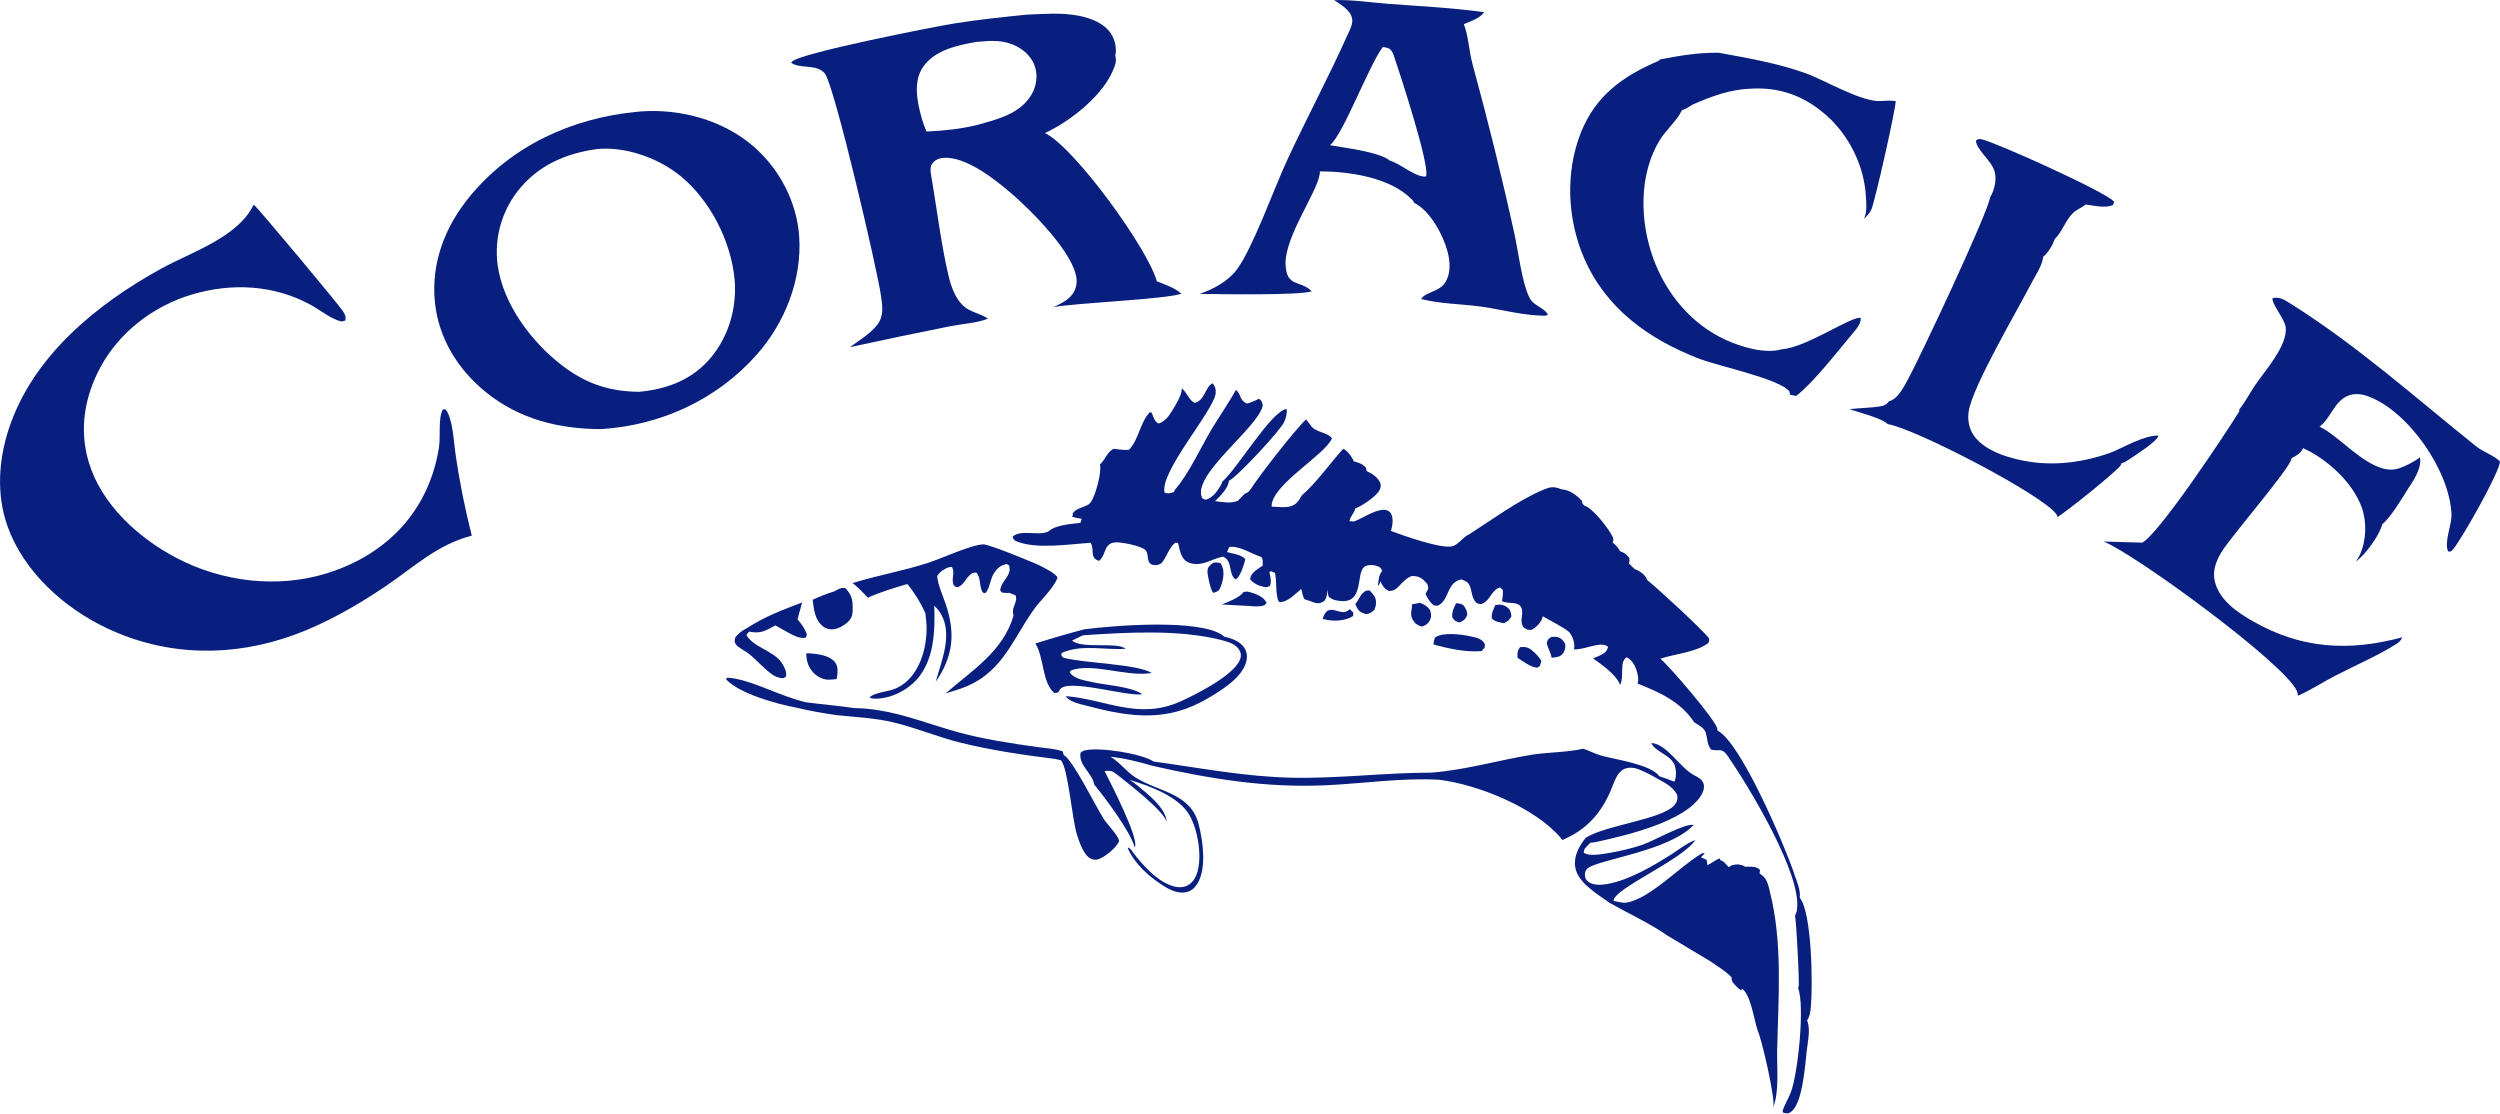 <?xml version="1.0" encoding="UTF-8"?><svg id="Layer_2" xmlns="http://www.w3.org/2000/svg" viewBox="0 0 681.67 303.63"><defs><style>.cls-1{fill:#081f7f;}</style></defs><g id="Layer_1-2"><path class="cls-1" d="M675.33,121.84c-16.65-13.35-32.67-27.7-50.83-39.08-1.62-1.02-2.88-1.91-4.84-1.46-.36,1.44,3.26,5.64,3.56,7.83.69,5.04-5.76,12.07-8.41,16.03-1.37,2.05-2.5,4.28-4.03,6.21l-.19.24v.52c-3.55,5.82-21.9,33.46-26.47,35.83l-10.56-.3c7.96,2.97,49.5,33.23,52.77,40.84.16.38.21.8.21,1.21,3.5-1.51,6.78-3.69,10.18-5.45,5.5-2.84,11.55-5.42,16.76-8.71.73-.46,1.21-.98,1.53-1.78-14.52,3.93-27.55,3.18-40.79-4.41-4.21-2.41-8.88-5.6-10.24-10.55-.8-2.93.16-5.59,1.65-8.11,2.57-4.36,19.09-23.25,19.2-25.73,1.16-.63,2.67-1.45,3.13-2.78,6.48,2.92,13.4,9.18,15.93,15.95,1.5,4,1.37,9.06-.36,12.99-.3.69-.72,1.36-1.14,1.98,2.45-1.72,6.51-7.22,7.15-10.11,2.63-2.35,4.97-6.45,6.91-9.48,1.54-2.39,4.01-5.89,3.38-8.83-1.39,1.17-3.95,2.43-5.69,3.01-7.15,2.4-15.37-8.2-21.35-11.21l-.32-.16c2.97-2.19,3.9-6.6,7.47-8.3,1.79-.85,3.86-.66,5.68,0,11.07,4.02,22.35,20.36,22.82,32.19.12,2.99-2.09,7.54-.91,10.15h.75c.19-.18.37-.35.54-.54,2.03-2.17,12.93-21.35,12.82-23.99-1.23-1.47-4.67-2.69-6.33-4.03Z"/><path class="cls-1" d="M463.31,97.81c5.51,2.13,21.62,5.38,24.58,8.87l.23.97,1.64.3c4.61-3.5,11.32-12.18,15.21-16.81.97-1.15,2.54-2.86,2.4-4.44-2.27-.72-14.68,7.99-21.41,8.53h-.18c-4.55,1.36-11.14-.67-15.3-2.59-9.33-4.29-16.15-12.54-19.65-22.09-3.73-10.16-4.04-23.05,1.82-32.5,1.53-2.46,4.84-5.49,5.86-7.82.02-.05.04-.11.06-.16,1.1-.34,2.01-.96,2.98-1.57,5.11-2.23,10.18-4.13,15.81-4.32,7.9-.48,14.6,1.96,20.58,7.22,6.22,5.47,10.33,13.74,10.82,22.01.13,2.13.37,4.29-.5,6.29.73-.74,1.63-1.65,2.03-2.63,1-2.45,6.53-26.85,6.61-29.51-1.29-.15-2.44-.14-3.74-.03-5.33.54-15.55-5.69-20.93-7.6-7.67-2.73-15.65-4.1-23.64-5.56-5.65-.02-10.39.74-15.91,1.84l-.51.41c-9.63,4.12-17.07,9.41-21.09,19.49-4.34,10.87-3.74,23.75.92,34.42,6.02,13.76,17.67,22,31.32,27.28Z"/><path class="cls-1" d="M578.35,126.7c.06-.19.06-.2.09-.37.84-.21,1.41-.6,2.12-1.07,1.68-1.14,7.68-4.91,7.99-6.49-4.13-.09-9.54,3.33-13.43,4.8-6.74,2.35-14.05,3.41-21.16,2.41-5.12-.72-12.39-2.63-15.61-7.02-1.5-2.04-1.93-4.49-1.52-6.96,1.14-6.8,13.03-26.99,16.93-34.53,1.05-2.03,3.03-4.95,3.31-7.2,0-.07.01-.14.02-.22,1.27-1.02,2.7-3.27,3.12-4.82,2.1-1.97,2.94-5.15,5.02-7.14.94-.91,2.28-1.41,3.33-2.21.05-.04.1-.08.16-.12,2.08.31,5.29,1.04,7.25.21.32-.14.37-.53.49-.85-.03-.05-.06-.11-.09-.16-1.47-2.27-32.05-16.12-36.02-16.97-.81-.17-.88-.1-1.58.34.11,2.52,4.23,5.41,5.08,8.38.62,2.17.04,4.92-1.07,6.85l-.15.26c-.62,4.33-19.03,43.48-22.43,49.71-.96,1.76-2.14,4.05-3.79,5.25-.42.3-.88.51-1.38.66-.68.94-1.27,1.2-2.45,1.38-2.74.42-5.55.42-8.3.75,2.23.78,9.06,2.49,10.42,4.07,7.37,1.16,41.98,19.1,45.98,24.53.2.28.25.47.3.81,2.03-1.08,16.94-13.01,17.37-14.28Z"/><path class="cls-1" d="M391.39,173.76c-.33.23-.46,1.51-.55,1.95,3.97,1.12,8.98,2.21,13.12,1.82l.86-.97c.02-.38.15-.85-.07-1.17-.95-1.42-2.59-1.62-4.14-1.95-2.32-.5-7.19-1.08-9.23.33Z"/><path class="cls-1" d="M387.71,170.86c.97-.36,1.55-.64,2.09-1.56.57-.97.45-1.92.14-2.94-.81-1.1-1.5-1.49-2.76-2l-2.18.42c.06,1.51-.64,2.67.18,4.15.64,1.13,1.32,1.57,2.53,1.93Z"/><path class="cls-1" d="M372.52,167.47c1.16-.24,1.43-.41,2.27-1.25.48-1.3.56-1.98.18-3.31-.43-.73-.94-1.3-1.51-1.92-1.02.01-1.2.09-1.93.81-.84.84-1.18,2.05-1.98,2.87.16.4.32.81.53,1.18.59,1.05,1.37,1.29,2.44,1.61Z"/><path class="cls-1" d="M419.91,181.56l.36-1.34c-.65-1.15-1.6-2.13-2.63-2.95-1.05-.85-1.87-.94-3.17-.81-.82,1.09-.68,1.57-.71,2.91,1.63.93,3.54,2.61,5.43,2.69l.71-.49Z"/><path class="cls-1" d="M426.26,178.07c.56-1.05.62-1.36.52-2.54-.53-.89-1.03-1.5-2.06-1.8-.53-.15-1.14-.11-1.69-.07-.96.62-.98.61-1.28,1.71.28,1.35,1.16,2.7,1.32,3.97.19-.01.37-.02.56-.05,1.23-.16,1.85-.24,2.64-1.22Z"/><path class="cls-1" d="M412.12,168.05c-.13-1.04-.24-1.75-1.11-2.42-1.02-.79-2.05-.88-3.27-.66-.58,1.34-1.11,2.18-.97,3.68.93.9,2.07,1.03,3.28,1.28,1.15-.57,1.43-.76,2.07-1.88Z"/><path class="cls-1" d="M398.03,169.7c1.28-.63,1.49-.76,2.06-2.07-.15-1.28-.36-1.65-1.14-2.67-.69-.33-1.15-.51-1.92-.45-.65,1.3-1.16,2.29-1.06,3.77.55.86.74,1.11,1.78,1.37.09.02.18.03.27.04Z"/><path class="cls-1" d="M368.94,167.98l.07-.92-.95-.95c-.84.67-1.3.92-2.4.74-1.33-.21-2.33-.94-3.67-.34-.79.72-1.04,1.27-1.34,2.25,1.79.47,3.39.6,5.23.33,1.16-.24,2.04-.49,3.06-1.11Z"/><path class="cls-1" d="M489.21,238.13c-2.67-7.73-14.58-35.85-20.95-38.95.02-.22.03-.18,0-.45-.25-2.17-13.18-17.25-15.54-19.12,3.94-1.32,9.7-1.76,13-4.21.4-.56.33-.64.29-1.31-1.66-2.32-14.29-13.88-16.88-15.95-.04-.09-.07-.18-.11-.28-.55-1.3-2.07-2.24-3.34-2.71l-1.53-1.52c.24-.66.18-.86.07-1.54-.74-1.02-1.35-1.35-2.49-1.81-.54-1.02-1.13-1.61-2.01-2.35.19-.59.29-.96,0-1.55-1.04-2.17-5.38-7.86-7.7-8.5l-.51-.53-.23-.86c-1.53-1.62-3.29-2.89-5.56-3.09-2.07-.83-2.97-.68-5.07.21-6.88,2.93-13.8,8.09-20.13,12.13-1.53.62-2.63,2.5-4.28,3.14-2.74,1.06-14.17-3.03-17.02-4.13.49-1.07.66-3.05.31-4.16-.22-.68-.53-1.11-1.21-1.39-2.38-1-6.8,2.18-9.14,3l-1.23-.1c.21-1.3,1.28-2.12,1.58-3.44,1.92-.77,5.75-3.28,6.67-5.1.24-.47.39-1.21.21-1.71-.63-1.7-2.2-2.68-3.77-3.41l-.19-.88c-.88-1.12-1.98-1.37-3.3-1.77-.41-1-1.66-2.81-2.64-3.27-.09-.04-.19-.08-.28-.12-3.66,4.02-7.2,9.15-11.26,12.68-.73,1.3-1.46,2.49-2.97,2.94-1.57.47-3.64.19-5.27.11-.21-5.85,14.66-14.11,16.46-18.62-1.31-1.76-4.49-1.52-5.83-3.52-.38-.57-.81-1.1-1.22-1.65-2.83,2.59-12.92,15.51-15.1,19.02-.6.8-.72.91-1.65,1.27l-1.87,1.93c-1.95.81-4.17.32-6.21.09l.12-.12c1.23-1.21,3.61-3.59,3.62-5.4,2.25-1.02,14.38-14.05,15.17-16.21.43-1.16.79-2.17.57-3.43-4.3.74-13.44,16.41-17.56,19.89-.06.32-.12.53-.29.82-.92,1.59-2.22,3.55-4.11,4.03-.37.09-.72-.24-1.04-.43-3.05-6.28,15.46-19.27,16.53-25.27-.25-.91-.22-1.27-1.03-1.81-1.08.57-2.09.98-3.26,1.32-2.22-.91-1.5-2.58-3.05-3.71-2.06,3.75-4.6,7.31-6.79,11.01-2.7,4.57-6.28,12.21-9.7,16.03l-.43.79c-1.05.34-1.39.49-2.49.21-1.56-5.63,13.56-22.52,13.91-27.22.08-1.03-.15-1.87-.85-2.65-2.14,1.11-1.99,4.53-4.81,5.36-1.51-.53-2.19-2.87-3.57-3.97.02,1.83-1.7,4.57-2.66,6.12-.89,1.43-2.02,3.06-3.75,3.47-1.13-.7-1.32-1.78-1.82-2.98l-.53-.07c-2.7,2.86-2.91,7.3-5.64,10.21-1.38.15-2.8-.1-4.18-.27-1.63.68-2.28,2.84-3.54,4.07l-.2.19c.5,2.17-1.12,7.97-2.3,9.99-.19.33-.45.61-.72.87l-.23.13c-1.42.79-3.31,1-4.23,2.4l.13.33-.3.54c.9.27,1.75.43,2.67.56l-.36,1.12c-2.56.3-6.84.57-8.7,2.32-.05.03-.1.05-.15.08-2.69,1.22-7.49-.72-9.68,1.41.39.88.54,1.02,1.46,1.36,5.39,2.02,14.14.65,19.82.25.03.05.07.1.1.15,1.07,1.8-.46,3.94,2.24,4.8,2.24-1.87.99-5.39,5.42-5.04,1.64.13,6.29,1.02,7.29,2.16,1.03,1.17-.06,3.76,2.3,4.02.8.09,1.26-.11,1.97-.49,1.47-1.57,2.16-4.54,3.86-5.61l.69.08c.48,1.76.7,4.1,2.43,5.09,1.49.85,3.3.77,4.88.28,1.72-.53,3.2-1.33,5.01-1.64,2.65,1.18,1.34,4.75,3.36,6.19.1-.06.21-.12.3-.18.97-.64,2.17-4.17,2.37-5.35-.97-1.2-3.53-1.52-4.99-1.91l.6-1.38c2.57-.5,6.28,1.94,8.78,2.73.31.55.38.63.34,1.29v1.06c-1.14.74-3.01,1.85-3.36,3.25-.05.19-.05.26-.07.43.72,1.05,2.39,1.83,3.67,2.09.81.17.99.08,1.73-.23.53-1.2.1-2.58-.14-3.82l.46-.22,1.09.49.14.93c.28,1.71-.02,5.78.98,6.97,1.22.17,2.41-.59,3.36-1.29.93-.69,1.79-1.49,2.65-2.26.25.73.45,2.37.94,2.82l1.62.54c.43.17.87.35,1.32.46.96.24,1.51,0,2.35-.47.7-.89.78-1.49.84-2.59v-.36s.08-.03.08-.03c.02.62.17,1.16.38,1.79.55.44,1.07.73,1.76.9,8.5,2.01,5.23-7.65,8.15-9.23.87-.47,2.19-.42,3.11-.12.93.3,1.13.49,1.54,1.34-1,1.25-1.02,2.64-1.16,4.17.44-.43.51-.76.64-1.33.61,1.3,1.02,2.01,2.32,2.67,1.57-.02,2.06-.6,3.14-1.71,1-1.03,1.78-1.88,3.16-2.39,1.59.05,2.49.35,3.61,1.55.73.78.77.84.83,1.91l-.72,1.5c.6,1.24,1.13,2.12,2.16,3.04.83.14,1.06.28,1.78-.24,2.59-1.87,1.94-6.03,5.85-6.82,1.08.45,1.82.67,2.29,1.85.66,1.62.45,3.3,1.83,4.59.79.28.99.45,1.79.07,1.92-.92,2.32-3.61,4.58-4.31.28.24.74.48.78.85.1,1-.05,1.86-.23,2.84,1.53,1.06,4.86-.29,5.44,2.32.38,1.72-.72,3.23.45,4.86.92.63,1.03.72,2.13.71,1.26-.63,2.44-1.83,2.96-3.16.07-.17.1-.39.14-.57,1.63.98,6.12,3.21,7.29,4.42.9,1.16,1.43,2.71,1.29,4.19-.02.19-.03.24-.06.41h.17c2.63.19,7.36-2.42,9.12-.66-.27,1.06-.67,1.47-1.63,2.02-.77.44-1.65.78-2.47,1.11,2.04,1.41,6.78,4.81,7.34,7.26.04-.08.09-.17.13-.25,1.03-2.1-.33-6.07,1.69-7.32,1.29.63,2.18,2,2.63,3.33.39,1.15.75,2.65.36,3.85,6.06,2.42,11.72,4.91,15.46,10.59,1.16.71,2.77,1.51,3.16,2.91.45,1.64.33,3.13,1.45,4.54,2.5.47,2.88-.66,4.58,1.81,5.6,8.17,20.42,32.45,18.78,42.03-.08.49-.28.95-.51,1.39.31.74,1.3,18.66.97,19.43-.04.1-.1.2-.15.3,1.96,4.68-.07,23.87-2.02,28.61-.69,1.68-1.59,3.18-2.21,4.91l.26.53c.97.15,1.28.31,2.1-.31,3.14-2.36,3.81-12.71,4.26-16.67.27-2.31.98-5.58.25-7.75-.03-.1-.06-.19-.1-.29-.02-.06-.05-.11-.07-.17.74-1.08.9-2.3,1.02-3.58.57-5.78.34-25.82-3.02-29.88.31-2.11-.9-4.7-1.59-6.72ZM361.92,160.56v-.06s.08.06.08.06c0,0,0,.01,0,.02l-.08-.02Z"/><path class="cls-1" d="M206.4,96.63c7.65-8.68,12.28-20.41,11.52-32.06-.62-9.4-5.31-18.44-12.41-24.6-8.26-7.17-19.8-10.34-30.61-9.6-.45.03-.91.08-1.36.13-17.69,1.74-34.05,9.21-45.48,23.11-6.74,8.2-10.57,18.15-9.47,28.84,1.02,9.86,6.3,18.34,13.93,24.51,9.13,7.38,19.95,10.04,31.48,10.04,16.25-1.06,31.53-8.04,42.39-20.36ZM193.91,97.42c-5.06,6.08-11.91,8.69-19.6,9.41-7.95-.07-14.24-2.08-20.63-6.87-8.53-6.39-16.46-16.83-17.98-27.62-.96-7.13.96-14.34,5.32-20.05,5.46-7.12,13.19-10.51,21.9-11.66,7.86-.7,16.69,2.49,22.72,7.44,8.03,6.6,13.69,17.73,14.65,28.05.71,7.57-1.51,15.42-6.39,21.3Z"/><path class="cls-1" d="M224.89,20.01c2.58,3.08,14.35,53.66,15.32,60.59.38,2.72.85,5.48-.9,7.82-1.88,2.5-5.03,4.4-7.56,6.23,9.12-1.98,18.26-3.88,27.41-5.71,2.98-.6,7.53-.88,10.21-2.06l-.21-.14c-1.49-.96-3.19-1.38-4.76-2.17-3.55-1.77-5.02-6.12-5.85-9.74-1.92-8.34-2.98-16.96-4.38-25.4-.21-1.29-.86-3.66-.02-4.77.77-1.01,1.68-1.47,2.94-1.6,6.1-.59,14.2,5.84,18.5,9.52,5.51,4.72,17.51,16.66,17.96,23.67.11,1.64-.43,3.28-1.56,4.49-1.26,1.34-3.05,2.23-4.72,2.97,7.01-1.16,30.86-2.15,34.85-3.63-1.79-1.6-4.46-2.52-6.69-3.37-2.39-8.78-21.8-35.61-30.05-40.19-.15-.08-.31-.16-.47-.24,7.02-3.24,16.19-10.46,18.89-17.89.36-1,.63-1.77.4-2.84-.02-.08-.03-.16-.05-.23-.01-.05-.03-.09-.04-.14.44-2-.08-4.29-1.18-6.01-1.82-2.85-5.47-4.2-8.66-4.85-4.67-.95-9.61-.52-14.35-.33-6.49.66-12.98,1.34-19.43,2.36-5.68.9-42.84,8.21-44.58,10.49-.06.08-.12.17-.18.26,2.36,1.77,6.93.25,9.14,2.89ZM251.76,18.15c3.16-4.51,9.38-5.84,14.46-6.72,3.91-.36,7.41-.67,11.04,1.23,2.3,1.2,4.25,3.18,5,5.7.74,2.5.29,5.22-1.01,7.45-3.05,5.21-9.39,6.77-14.79,8.25-4.56,1.14-9.16,1.58-13.84,1.8-.99-2.29-1.71-4.84-2.18-7.28-.68-3.52-.84-7.35,1.32-10.42Z"/><path class="cls-1" d="M121.4,111.59l-.67.07c-1.3,2.49-.57,7.33-1.03,10.27-2.66,17.14-14.04,29.23-30.49,34.36-13.58,4.23-28.73,2.38-41.25-4.24-10.29-5.43-20.28-14.51-23.74-25.96-2.69-8.88-1.2-17.87,3.16-25.95,5.19-9.64,14.5-16.73,24.96-19.84,10.92-3.25,22.47-2.63,32.48,2.88,2.54,1.4,5.55,3.91,8.35,4.49l.98-.28c.23-1.05-.05-1.59-.62-2.51-.98-1.59-23.14-28.16-24.36-29.1-4.21,8.92-17.08,12.98-25.28,17.5-17.51,9.66-34.75,23.69-41.35,43.24-2.93,8.68-3.6,18.25-.49,26.97,4.45,12.47,15.49,22.35,27.24,27.87,16.28,7.66,34.13,7.86,50.89,1.76,8.7-3.17,17.08-7.98,24.74-13.13,7.94-5.33,14.21-11.5,23.72-13.93-1.87-7.37-3.42-15.03-4.47-22.56-.45-2.92-.74-9.82-2.76-11.93Z"/><path class="cls-1" d="M357.65,79.41c-.07-.07-.14-.14-.21-.2-3.08-2.83-6.54-.91-6.9-6.88-.48-7.9,9.57-21.12,9.34-25.59,7.91-.01,19.05,1.59,24.95,7.52.31.31.62.63.78,1.04.1.05.19.1.29.16,4.22,2.34,7.61,8.63,8.8,13.15.7,2.65.92,5.78-.52,8.23-1.67,2.86-5.38,2.61-6.67,4.69,5.1,1.32,10.91,1.34,16.17,2.05,5.73.78,12.09,2.59,17.84,2.49l.54-.32c-1.19-2.04-3.89-2.3-5-4.56-.04-.07-.08-.15-.11-.22-1.95-3.9-3.02-12.67-4-17.13-3.42-15.6-7.24-30.94-11.44-46.35-.96-3.53-1.07-7.53-2.37-10.91,1.79-.77,4.41-1.57,5.53-3.25-8.58-1.21-17.4-1.63-26.04-2.28-4.8-.36-10.06-1.18-14.85-1.01,1.86,1.29,4.46,2.65,4.9,5.07.27,1.5-.72,3.21-1.32,4.55-5.15,11.52-11.18,22.74-16.49,34.22-3.49,7.55-9.28,23.81-13.67,29.68-2.31,3.09-6.51,5.41-10.13,6.57,4.96.08,27.39.46,30.57-.7ZM377.01,12.85c.76,0,1.23.17,1.92.48.49.49.82.94,1.04,1.6,1.51,4.41,10.12,30.61,8.84,33.19-2.59.36-6.77-3.3-9.42-4.17-.12-.04-.23-.07-.35-.11-2.78-2.42-12.65-3.56-16.4-4.25,3.64-2.95,10.4-21.29,14.36-26.73Z"/><path class="cls-1" d="M295.77,171.56c-4.52,1.19-9,2.49-13.45,3.9,2.39,3.83,1.82,10.68,5.13,13.48.44-.03.78.03,1.14-.24.15-.26.3-.52.48-.77,2.16-2.97,17.79,1.97,22.41,1.39-2.85-2.12-10.11-2.53-13.78-3.35-1.99-.45-4.89-.86-6.03-2.66l.36-.52c5.83-2.12,15.12,1.76,21.66.76.11-.02.23-.04.35-.06-4.22-2.51-18.3-2.59-24.18-4.18h.14s-.57-.47-.57-.47l.02-.78c5.48-2.51,11.77-.73,17.51-1.17-2.45-1.97-11.99.15-14.64-2.24l2.96-1.43c11.85-.8,26.09-1.65,37.73,1.28,1.98.6,4.01,1,5.05,2.98.33.62.35,1.47.13,2.14-1.45,4.4-12.04,9.7-16.18,11.58-11.56,5.27-20.56-.57-31.42-1.39.99,1.68,4.42,2.26,6.24,2.75,11.72,3.11,21.52,4.25,32.3-2.03,3.65-2.13,9.6-5.72,10.69-10.15.32-1.29.21-2.58-.5-3.71-1.15-1.83-3.56-2.65-5.56-3.08-.19-.21-.15-.19-.43-.39-6.46-4.54-29.79-2.64-37.55-1.62Z"/><path class="cls-1" d="M482.56,242.91c-.53-2.08-.87-3.6-2.79-4.74l.12-.94c-.09-.09-.17-.17-.26-.26-.9-.79-2.68-.69-3.79-.62-.46-.42-1.21-.51-1.81-.65-1.07.04-1.77.04-2.64.75l-.91-.95c-.47-.59-.64-.66-1.35-.93l-.28-.54c-1.19.53-2.15,1.33-3.29,1.88l-.22-1.46-1.56-.71,1.06-1.06c-.66-.16-.76,0-1.32.34-5.53,3.33-13.67,12.04-20.01,13.09-1.08.18-2.45-.26-3.53-.46-.26-3.22,18.71-11.12,22.27-16.6-2.31.85-4.4,2.55-6.48,3.88-5.04,3.21-11.69,7.13-17.63,8.13-1.58.27-3.78.4-5.12-.68-.47-.38-.85-.93-.86-1.55-.02-.82.06-1.48.73-2.05,2.97-2.48,22.18-4.66,28.91-11.84-2.33-.55-10.98,4.39-13.89,5.38-3.03,1.01-6.14,1.77-9.3,2.28-1.78.27-5.26,1-6.76-.1-.05-1.26.98-1.77,1.79-2.7.56-.05,1.12-.12,1.67-.24,7.89-1.73,24.27-5.5,28.6-12.8.52-.87.91-2.04.6-3.05-.37-1.2-1.46-1.76-2.54-2.31-3.87-1.98-7.49-8.63-11.73-8.8,1.15,2.55,5.49,3.18,6.46,6.29.38,1.2.41,3.11-.16,4.25-1.36-.53-2.74-1.03-4.12-1.5-2.22-3.21-12.07-4.56-15.75-5.59-1.67-.47-3.3-1.32-4.95-1.9-4.64,1.06-9.64.9-14.34,1.69-9.2,1.54-17.7,4.09-27.08,4.83-12.66.01-25.32,1.64-37.95,1.39-12.88-.26-25.07-2.67-37.77-4.41-3.41-2.23-14.91-4.01-18.79-3.04-.42.1-.79.32-1.13.58-.79,3.35,3.31,5.72,3.66,8.68,2.96,3.6,10.05,13.04,11.08,17.23.03-.08.07-.16.09-.25.88-2.73-6.69-17.39-8.32-20.61,1.63-.18,2.14-.05,3.45.99,3.23,2.57,12.33,9.57,13.51,12.81-.34-3.85-5.24-7.56-8.06-9.91-.67-.56-1.37-1.05-2.13-1.48,5.42,1.58,13.63,4.57,16.47,9.76,2.24,4.09,3.41,11.11,2.01,15.59-.45,1.43-1.33,2.83-2.73,3.49-1.45.69-3.13.45-4.58-.11-4.02-1.53-7.63-5.6-10.19-8.96-.45-.67-.56-.95-1.3-1.32l-.12.16c1.9,4.37,5.93,7.9,9.91,10.38,1.82,1.14,4.04,2.14,6.23,1.58,1.26-.32,2.22-1.21,2.87-2.3,2.53-4.24,1.5-11.51.35-16.07-2.19-8.7-10.92-8.84-17.3-12.89-2.5-1.59-4.15-4.07-6.77-5.62,3.87.39,7.79,1.42,11.53,2.49,15.74,3.57,30.91,6.03,47.13,5.29,10.21-.46,20.82-2.09,30.99-1.5,10.59,1.29,26.36,7.66,33.31,16.07.15.19.1.12.21.36,6.48-2.7,10.54-7.15,13.26-13.55.68-1.6,1.28-3.66,2.45-4.94,1.33-1.46,3.38-1.49,5.12-.8,1.78.71,3.66,1.66,5.3,2.66,1.99,1.05,4.27,2.28,5.25,4.4.07,1.17.05,1.73-.73,2.65-3.38,4.02-18.44,5.36-24.24,8.96-1.73,2.21-3.28,4.88-2.89,7.81.44,3.26,3.42,5.66,5.92,7.49,1.2.86,2.4,1.71,3.63,2.53,5.02,2.84,10.8,5.49,15.49,8.76l11.77,7.05c1.94,1.36,4.22,2.7,5.85,4.4-.06,1.27.61,1.71,1.46,2.64.38.41.79.71,1.28.98l.05-.55c2.41,1.47,3.37,8.69,4.33,11.47,1.13,2.32,4.86,18.7,4.27,20.85,1.63-4.28.95-10.66,1.04-15.23.3-14.5,1.61-29.47-2.04-43.69Z"/><path class="cls-1" d="M283.98,154.43c-1.72-.9-14.23-6-15.81-6-3.05,0-11.44,3.82-14.81,4.94-6.83,2.27-13.98,3.46-20.87,5.61,1.53,1.23,2.82,2.54,4.14,4,3.5-1.58,7.11-2.67,10.78-3.74,1.95,2.37,3.64,5.15,4.91,7.93.16,1.48.35,2.98.33,4.47-.06,6.27-2.64,14.12-9.15,16.37-1.81.63-5.07.83-6.4,2.14.54.44,1.5.35,2.16.33,3.76-.1,7.99-2.24,10.51-4.97,5.01-5.43,5.19-13.41,4.98-20.36.68.7,1.33,1.41,1.82,2.26,3.25,5.65.14,12.8-1.44,18.5,4.84-7.03,5.43-13.35,2.67-21.38-.83-2.4-2-4.92-2.28-7.45.31-.43.64-.88,1.05-1.21.78-.64,1.93-1.35,2.96-1.28.96,1.38-.2,3.29.47,4.83.23.52.49.51,1,.7,1.5-.32,2.17-2.03,3.18-3.06.73-.75.95-.92,1.99-.95,1.34,1.18.75,3.72,1.72,5.3.18.3.43.25.76.33,1.27-1.26,1.32-3.86,2.39-5.46.97-1.46,1.76-2.14,3.49-2.5l.67.45.1,1.16c0,.06-.01.12-.02.19-.35,2.05-2.43,3.26-2.55,5.42l.45.57c.7.08,1.37.19,2.07.08l1.67.71c.64,1.63-.86,2.89-.73,4.65l.16.92c-2.95,9.81-11.29,14.81-18.48,21.13,2.12-.64,4.3-1.28,6.32-2.19,9.36-4.26,12.11-12.8,17.67-20.64,1.92-2.7,5.36-5.7,6.51-8.73-.68-1.24-3.13-2.39-4.38-3.04Z"/><path class="cls-1" d="M300.95,223.28c-2.18-3.35-8.32-15.96-10.91-17.43l-.28-.98c-2.1-.76-4.68-.85-6.9-1.17-7.29-1.03-14.7-2.13-21.8-4.09-7.11-1.96-14.13-4.79-21.42-5.93-2.23-.37-4.49-.58-6.76-.62-4.31-.65-8.7-.97-13.03-1.56-6.72-1.42-15.6-6.49-21.58-6.72l-.32.42c3.66,4,14.03,6.8,19.31,7.78,3.58.88,7.15,1.47,10.79,2.01,5.16.53,10.65.79,15.69,2.01,6.17,1.49,12.07,4.01,18.26,5.53,8.38,2.07,17.05,3.33,25.61,4.4l1.7.39c2.01,2.43,2.96,16.04,4.4,20.45.63,1.92,1.78,5.42,3.69,6.35.76.37,1.48.42,2.27.1,1.9-.76,4.59-2.97,5.47-4.82-.01-.09-.03-.29-.06-.39-.57-1.65-3.1-4.12-4.13-5.71Z"/><path class="cls-1" d="M231.07,169.71c1.07-1.03,1.4-1.88,1.43-3.35.06-2.57-.17-4.06-1.97-5.98-1.39-.22-1.85.25-3.08.88-2.04.63-3.93,1.37-5.86,2.28.32,2.67.58,5.54,2.91,7.32.83.64,1.9.85,2.92.7,1.28-.19,2.34-.83,3.35-1.61.14-.11.18-.13.3-.25Z"/><path class="cls-1" d="M204.32,172.22c3.11.66,4.44-.25,7.11-1.69,1.01.58,2.03,1.15,3.05,1.71,1.4.76,3.6,2.09,5.23,1.61l.31-.8c-.54-1.69-1.45-2.82-2.55-4.17l1.23-4.6c-5.17,1.96-10.24,3.85-14.89,6.91-1.36.74-2.36,1.35-3.31,2.59-.17.83-.36,1.12.11,1.87.56.89,2.51,1.79,3.41,2.49,2.27,1.75,4.19,4.12,6.5,5.74.8.56,1.64.89,2.6,1.03.57.08.72-.12,1.19-.42.27-1.35-.43-2.62-1.14-3.73-2.08-3.26-7.98-4.35-9.64-7.64.25-.34.45-.65.78-.9Z"/><path class="cls-1" d="M226.08,185.33c.69-.02,1.38-.09,2.07-.18.19-1.58.58-3.28-.5-4.62-1.42-1.76-4.36-2.17-6.5-2.36-.43-.04-.86-.04-1.3-.03-.03,2.02.59,3.89,2.03,5.37,1.07,1.1,2.66,1.86,4.21,1.82Z"/><path class="cls-1" d="M344.83,165l.55-.6c-.78-1.62-2.44-2.24-4.1-2.8-.8-.27-1.37-.39-2.2-.17-1.04,1.5-4.26,2.73-5.97,3.39l7.67.42c1.44.12,2.66.26,4.05-.23Z"/><path class="cls-1" d="M332.75,153.53c-.73-.18-1.24-.2-1.98-.06-.83.73-1.47,1.01-1.53,2.21-.06,1.07.82,5.02,1.48,5.87.03.04.07.07.11.11.83-.33,1.44-.37,1.82-1.22.78-1.76,1.33-4.09.63-5.96-.13-.34-.31-.65-.53-.94Z"/></g></svg>